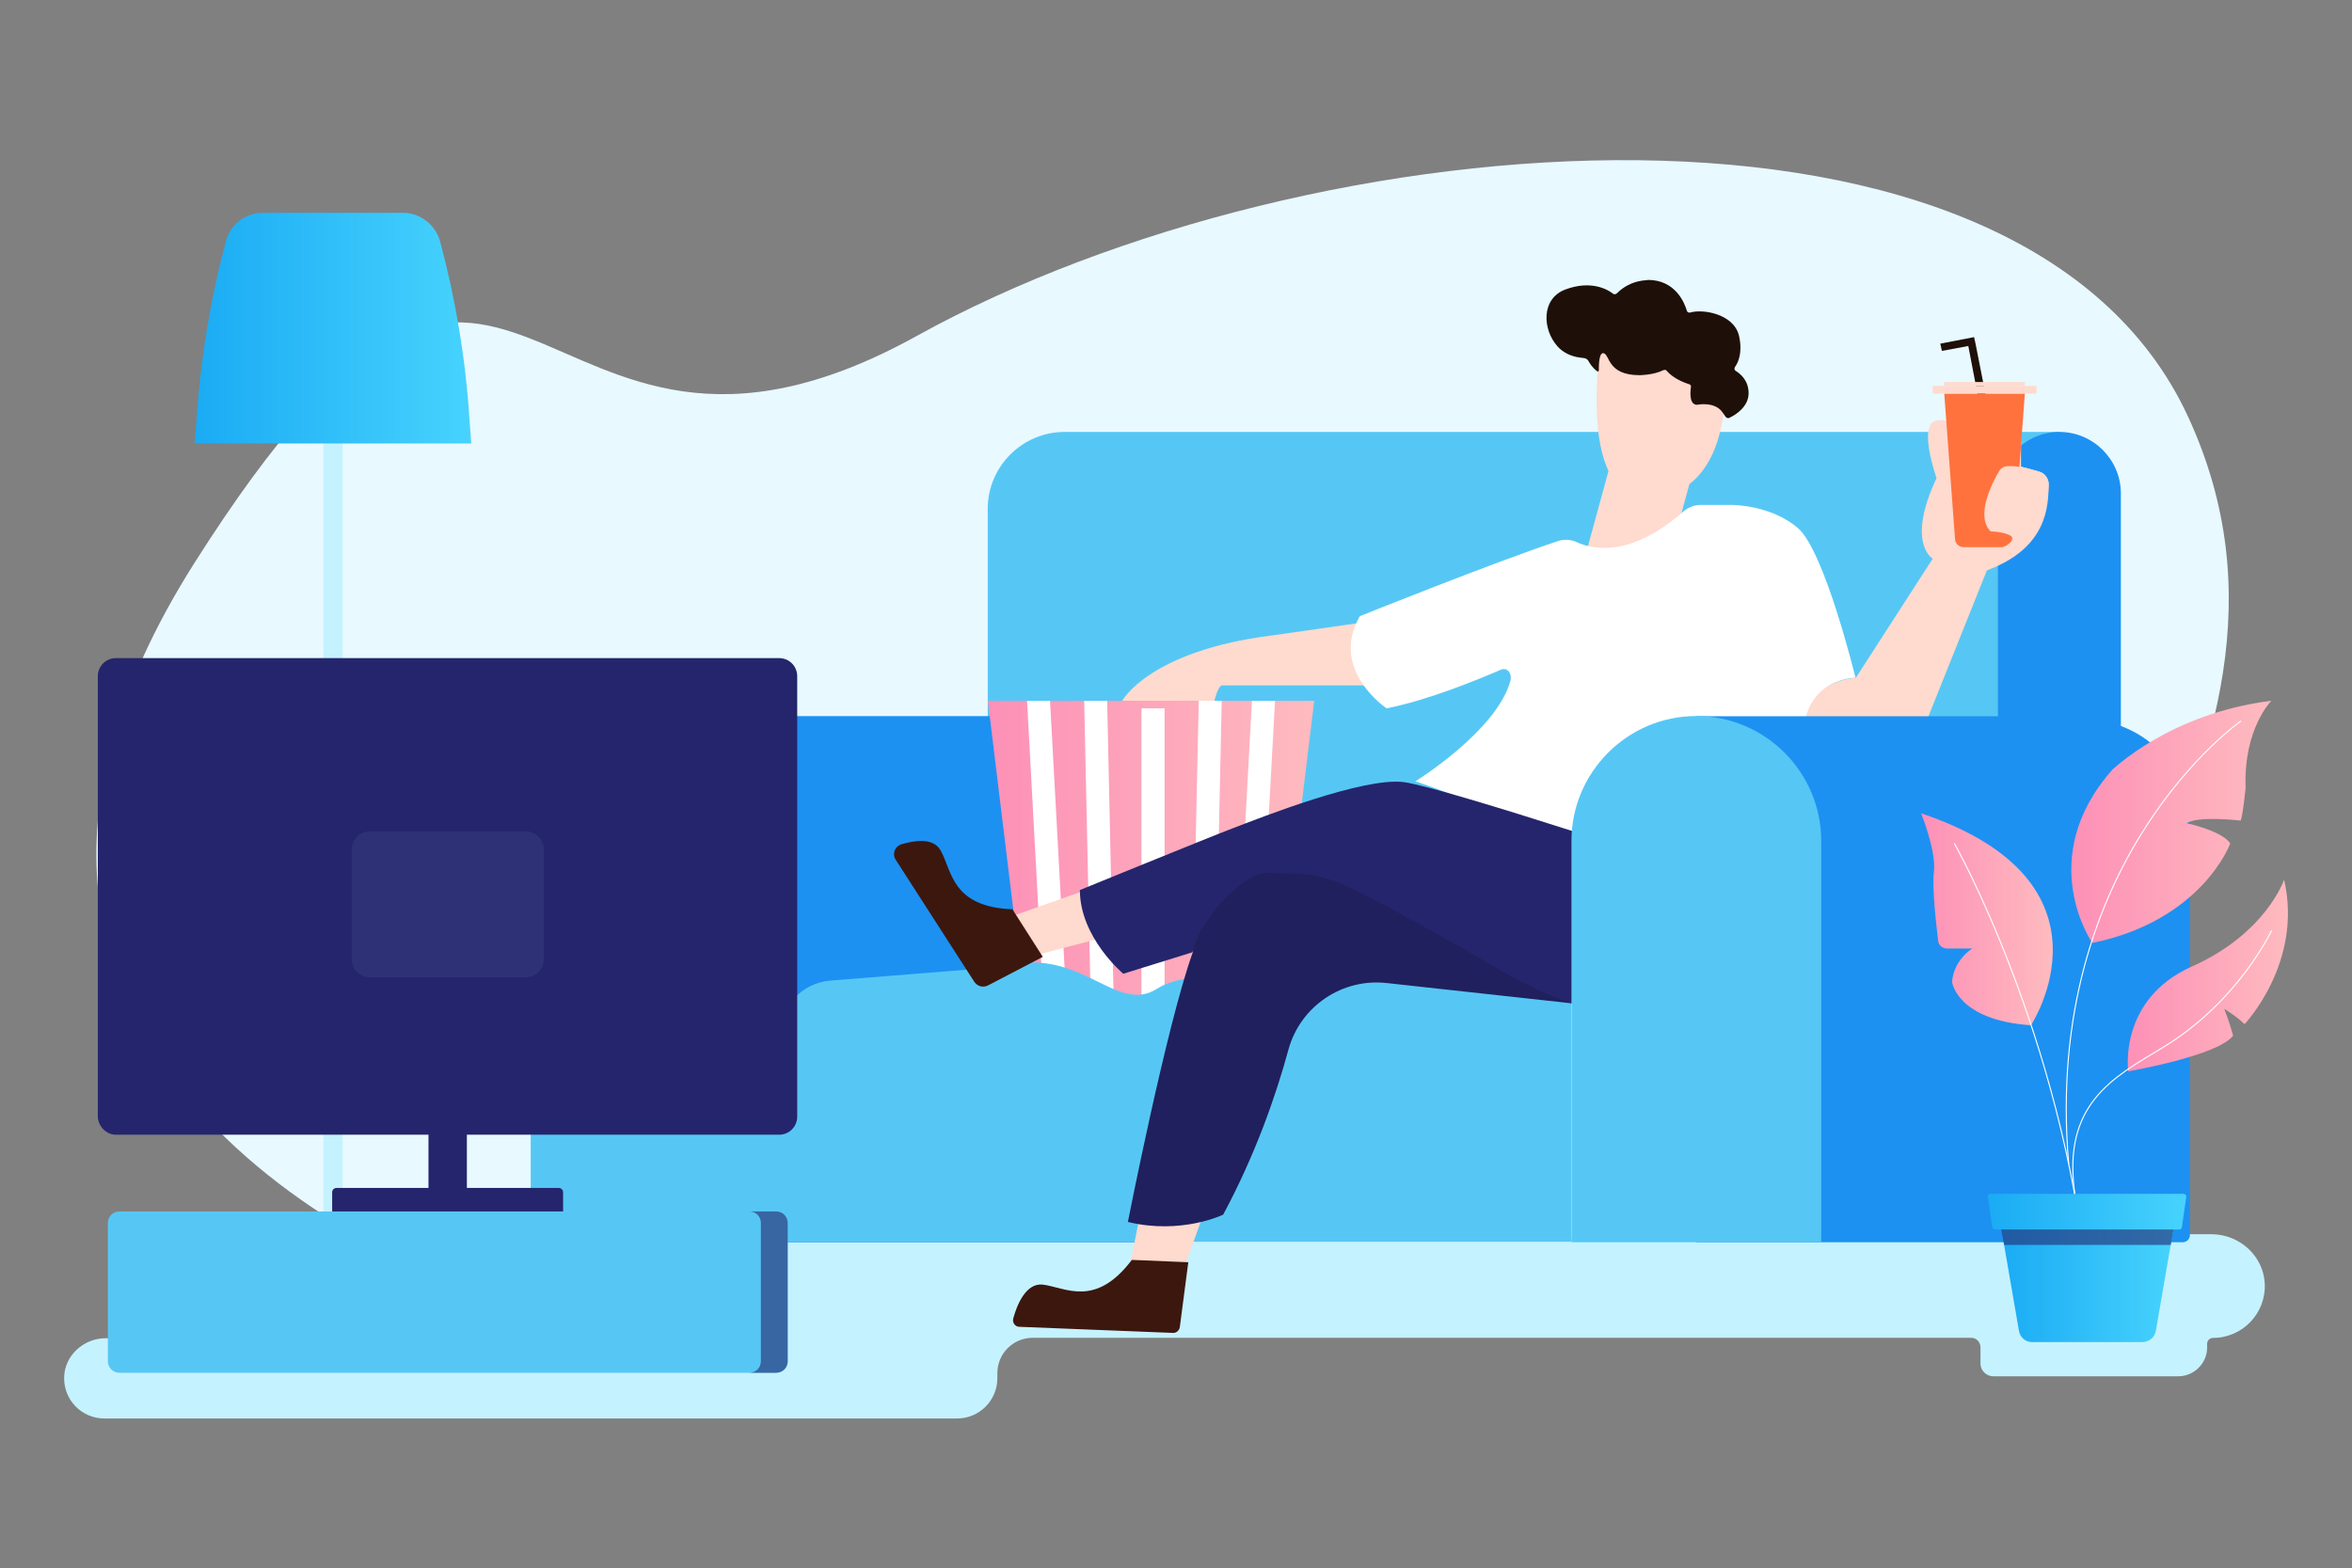 <?xml version="1.0" encoding="utf-8"?>
<!-- Generator: Adobe Illustrator 23.0.1, SVG Export Plug-In . SVG Version: 6.00 Build 0)  -->
<svg version="1.1" id="图层_1" xmlns="http://www.w3.org/2000/svg" xmlns:xlink="http://www.w3.org/1999/xlink" x="0px" y="0px"
	 width="2200px" height="1467px" viewBox="0 0 2200 1467" style="enable-background:new 0 0 2200 1467;" xml:space="preserve">
<rect x="0" y="0" width="2200" height="1467" fill="#808080" stroke="none"/>
<style type="text/css">
	.st0{fill:#E8F9FF;}
	.st1{fill:#C5F2FF;}
	.st2{fill:#56C7F4;}
	.st3{fill:#1C91F2;}
	.st4{fill:url(#SVGID_1_);}
	.st5{clip-path:url(#SVGID_3_);fill:#FFFFFF;}
	.st6{clip-path:url(#SVGID_5_);fill:#FFFFFF;}
	.st7{clip-path:url(#SVGID_7_);fill:#FFFFFF;}
	.st8{clip-path:url(#SVGID_9_);fill:#FFFFFF;}
	.st9{clip-path:url(#SVGID_11_);fill:#FFFFFF;}
	.st10{fill:#25256D;}
	.st11{fill:url(#SVGID_12_);}
	.st12{fill:#1E0F08;}
	.st13{fill:#FFDACE;}
	.st14{fill:#FFFFFF;}
	.st15{fill:#FF723E;}
	.st16{fill:#20205E;}
	.st17{fill:#3C170E;}
	.st18{opacity:0.6;fill:#25256D;enable-background:new    ;}
	.st19{opacity:6.000000e-02;fill:#C5F2FF;enable-background:new    ;}
	.st20{fill:url(#SVGID_13_);}
	.st21{fill:url(#SVGID_14_);}
	.st22{fill:url(#SVGID_15_);}
	.st23{fill:none;stroke:#FFFFFF;stroke-linecap:round;stroke-miterlimit:10;}
	.st24{fill:url(#SVGID_16_);}
	.st25{fill:url(#SVGID_17_);}
</style>
<title>illustration</title>
<desc>Created with Sketch.</desc>
<g id="Clip-96">
</g>
<g id="Clip-164">
</g>
<g>
	<path class="st0" d="M430,1201.7c0,0-553.3-194-247.9-675.4s305.4-7.2,675.4-212s1034.7-258.7,1189.1,75.4s-215.6,600-129.3,865.8
		l-682.6-53.9H430z" />
</g>
<path class="st1" d="M98.7,1252h263.3c-24.1,0-43.8-19.4-43.8-43.8v-9.7c0-24.1,19.4-43.8,43.8-43.8h1706.5
	c26.2,0,48.5,20.1,49.9,46c1.4,28-20.8,51-48.5,51l0,0c-2.9,0-5.4,2.5-5.4,5.4v3.6c0,14.7-12.2,26.9-26.9,26.9h-173.2
	c-6.5,0-11.9-5.4-11.9-11.9v-15.1l0,0c0-4.7-3.6-9-8.6-9H966c-18.3,0-33.1,14.7-33.1,33.1v4.7c0,20.8-16.9,37.7-37.7,37.7H97.7
	c-21.2,0-38.1-17.2-37.7-38.4C60.3,1268.2,78.3,1252,98.7,1252z" />
<path class="st2" d="M995.8,835.2h930.5V404.1H995.8c-39.5,0-71.9,32.3-71.9,71.9v287.4C924,802.9,956.3,835.2,995.8,835.2z" />
<path class="st3" d="M1926.3,842.4L1926.3,842.4c31.6,0,57.5-25.9,57.5-57.5V461.6c0-31.6-25.9-57.5-57.5-57.5l0,0
	c-31.6,0-57.5,25.9-57.5,57.5V785C1868.8,816.6,1894.7,842.4,1926.3,842.4z" />
<path class="st3" d="M613.2,670v492.2h461.6V799.3c0,0,18-125.7-115-129.3H613.2z" />
<path class="st2" d="M496.4,1162.2H730V786.7c0-64.3-52.5-116.8-116.8-116.8l0,0c-64.3,0-116.8,52.5-116.8,116.8V1162.2z" />
<path class="st2" d="M1074.8,835.2v20.8c0,21.2-16.5,39.2-37.7,40.6l-260.5,20.8c-26.6,2.2-47.1,24.4-47.1,50.7v193.6h740.1V817.3
	L1074.8,835.2z" />
<g>
	
		<linearGradient id="SVGID_1_" gradientUnits="userSpaceOnUse" x1="1175.18" y1="665.086" x2="1480.551" y2="665.086" gradientTransform="matrix(-1 0 0 -1 2404.509 1468)">
		<stop  offset="0" style="stop-color:#FEBBBF" />
		<stop  offset="1" style="stop-color:#FD90B7" />
	</linearGradient>
	<polygon class="st4" points="959.9,950.2 1193.4,950.2 1229.3,655.6 924,655.6 	" />
	<g>
		<g>
			<defs>
				<polygon id="SVGID_2_" points="959.9,950.2 1193.4,950.2 1229.3,655.6 924,655.6 				" />
			</defs>
			<clipPath id="SVGID_3_">
				<use xlink:href="#SVGID_2_"  style="overflow:visible;" />
			</clipPath>
			<polygon class="st5" points="1153.9,971.8 1175.4,971.8 1193.4,641.2 1171.8,641.2 			" />
		</g>
		<g>
			<defs>
				<polygon id="SVGID_4_" points="959.9,950.2 1193.4,950.2 1229.3,655.6 924,655.6 				" />
			</defs>
			<clipPath id="SVGID_5_">
				<use xlink:href="#SVGID_4_"  style="overflow:visible;" />
			</clipPath>
			<polygon class="st6" points="1114.4,971.8 1135.9,971.8 1143.1,641.2 1121.6,641.2 			" />
		</g>
		<g>
			<defs>
				<polygon id="SVGID_6_" points="959.9,950.2 1193.4,950.2 1229.3,655.6 924,655.6 				" />
			</defs>
			<clipPath id="SVGID_7_">
				<use xlink:href="#SVGID_6_"  style="overflow:visible;" />
			</clipPath>
			<polygon class="st7" points="1021,971.8 1042.5,971.8 1035.3,641.2 1013.8,641.2 			" />
		</g>
		<g>
			<defs>
				<polygon id="SVGID_8_" points="1197.1,662.7 963.5,662.7 927.6,957.3 1233,957.3 				" />
			</defs>
			<clipPath id="SVGID_9_">
				<use xlink:href="#SVGID_8_"  style="overflow:visible;" />
			</clipPath>
			<rect x="1067.7" y="641.2" class="st8" width="21.6" height="330.5" />
		</g>
		<g>
			<defs>
				<polygon id="SVGID_10_" points="959.9,950.2 1193.4,950.2 1229.3,655.6 924,655.6 				" />
			</defs>
			<clipPath id="SVGID_11_">
				<use xlink:href="#SVGID_10_"  style="overflow:visible;" />
			</clipPath>
			<polygon class="st9" points="977.8,971.8 999.4,971.8 981.4,641.2 959.9,641.2 			" />
		</g>
	</g>
</g>
<path class="st2" d="M1207.8,925.1c0,0-86.2-25.1-125.7,0c-39.5,25.1-71.9-43.1-149.1-19.8c-77.2,23.4-26.9,70.1-26.9,70.1h158.1
	l118.6-14.4L1207.8,925.1z" />
<g>
	<rect x="302.5" y="400.5" class="st1" width="18" height="747.3" />
	<path class="st10" d="M221.6,1180.1h179.6l-2.5-14.7c-2.5-14.4-15.1-24.8-29.8-24.8l0,0h-115l0,0c-14.7,0-26.9,10.4-29.8,24.8
		L221.6,1180.1z" />
	
		<linearGradient id="SVGID_12_" gradientUnits="userSpaceOnUse" x1="1963.755" y1="1161.043" x2="2222.421" y2="1161.043" gradientTransform="matrix(-1 0 0 -1 2404.509 1468)">
		<stop  offset="0" style="stop-color:#47D3FD" />
		<stop  offset="1" style="stop-color:#1AABF4" />
	</linearGradient>
	<path class="st11" d="M182.1,414.9h258.7l-1.8-24.4c-3.6-55.7-12.9-110.7-27.3-164.5l0,0c-4.3-15.8-18.7-26.9-34.8-26.9H246
		c-16.5,0-30.9,11.1-34.8,26.9l0,0c-14.4,53.9-23.4,108.9-27.3,164.5L182.1,414.9z" />
</g>
<g>
	<g>
		<polygon class="st12" points="1814.9,321.5 1846.5,315.4 1848,322.2 1848,322.2 1859.1,378.6 1851.9,380.1 1841.1,323.7 
			1816.4,328.3 		" />
		<g>
			<path class="st13" d="M1735.9,634.1l71.9-111.4c0,0-25.1-14.4,3.6-75.4c0,0-18-50.3,0-53.9c18-3.6,25.1,18,25.1,18h53.9v25.1
				l16.9,4.7c5.4,1.4,9,6.5,9,11.9c-0.4,19.4-0.4,59.3-57.8,80.5l-71.9,179.6c0,0-25.1,64.7-97,0
				C1689.2,713.1,1667.6,641.2,1735.9,634.1z" />
			<polygon class="st13" points="1477.2,540.7 1556.3,540.7 1588.6,422.1 1509.6,422.1 			" />
			<path class="st13" d="M1301.2,641.2c0,0-154.5,0-158.1,0c-3.6,0-7.2,14.4-7.2,14.4h-86.2c0,0,25.1-46.7,140.1-61.1l100.6-14.4
				L1301.2,641.2z" />
			<path class="st14" d="M1574.6,478.5c4.7-4,10.4-6.1,16.2-6.1h29.8c0,0,35.9,0,61.1,21.6c25.1,21.6,53.9,140.1,53.9,140.1
				s-61.1,0-46.7,79l-39.5-35.2c-4-2.5-9.3-1.1-11.5,3.2c-15.1,27.3-63.9,143-82.3,161.3c0,0-113.2-71.9-231.7-111.4
				c0,0,75.4-46.7,88.7-93.4c2.2-7.2-2.5-14-9.3-10.8c-23.4,10.1-68.3,28.4-106.3,35.9c0,0-53.9-35.9-25.1-86.2
				c0,0,123.9-49.9,185.7-70.4c5.7-1.8,11.9-1.4,17.2,1.1C1489.8,514.1,1525,522,1574.6,478.5z" />
			<path class="st15" d="M1836.8,511.9h39.2c4.3,0,7.5-3.2,7.9-7.5l10.1-136.2h-75.4l10.1,136.2
				C1828.9,508.7,1832.5,511.9,1836.8,511.9z" />
			<rect x="1807.8" y="361" class="st13" width="97" height="7.2" />
			<rect x="1818.6" y="357.4" class="st13" width="75.4" height="3.6" />
			<path class="st13" d="M1897.2,438.3l10.1,2.9c5.4,1.4,9,6.5,9,11.9c-0.4,16.9-6.5,52.1-45.6,74.7l-12.2-5.4l-3.6-7.2
				c21.6,0,32.3-10.8,25.1-14.4s-18-3.6-18-3.6c-14.4-14.4,1.1-44.9,7.9-56.4c1.8-2.9,4.7-4.7,7.9-4.7h5.7
				C1888.2,436.5,1892.5,437.2,1897.2,438.3z" />
		</g>
		<path class="st13" d="M1498.1,315.4c0,0-27.7,162,51.4,150.2c79-11.9,63.2-130.4,63.2-130.4L1498.1,315.4z" />
		<path class="st12" d="M1512.4,274.4c-1.1,1.1-2.5,1.1-3.6,0.4c-5-4-20.5-12.9-44.5-4c-23,8.6-21.6,37.4-7.5,53.2
			c5,5.7,12.6,9.3,20.1,10.4l5.4,0.7c1.4,0.4,2.5,1.1,3.2,2.2c1.4,2.5,4.3,7.2,8.6,10.1c0.7,0.4,1.4,0,1.4-0.7
			c0-4.7,0-17.6,4.7-16.2c5.7,1.8,3.6,20.5,33.4,20.5c0,0,12.9,0,22.3-4.7c1.1-0.4,2.5-0.4,3.2,0.7c2.5,2.9,8.6,8.6,21.2,12.6
			c1.1,0.4,1.4,1.1,1.4,2.2c-0.7,4.7-1.8,16.9,5.7,16.9c0,0,16.9-3.6,24.1,7.5l2.5,3.6c0.7,1.1,2.5,1.8,3.6,1.1
			c5.4-2.5,18-10.1,18-23c0-11.9-7.5-18-11.9-20.8c-1.4-0.7-1.8-2.5-0.7-4c2.9-4,7.2-13.3,3.6-29.1c-5-20.5-34.1-25.1-45.6-21.6
			c-1.4,0.4-2.9-0.4-3.2-1.8c-2.2-7.5-10.8-28.7-36.3-28.7C1541.5,262.6,1526.1,260.8,1512.4,274.4z" />
	</g>
	<g>
		<polygon class="st13" points="937.3,860.4 1024.9,829.5 1038.2,875.5 961.3,895.6 		" />
		<polygon class="st13" points="1068.7,1124.8 1051.1,1212.5 1098.2,1212.5 1138.8,1099.3 		" />
		<path class="st16" d="M1503.1,942.3l-205.9-22.6c-41.7-4.7-80.8,21.6-92,62.2c-11.5,42.4-30.9,98.4-61.1,154.5
			c0,0-39.2,19-89.1,6.8c0,0,36.3-184.7,60.7-252.2l2.9-76.9l48.5-30.9l86.2,9.3l106.7,47.1L1503.1,942.3z" />
		<path class="st10" d="M1613,826.3c0,0,13.7,215.9-222.4,74c0,0-90.2-52.5-128.3-70.1c-38.1-17.6-53.9-11.5-73.6-13.7
			c-23-2.9-65.4,40.6-73.3,74.4l-64.7,20.1c0,0-40.6-33.8-40.6-78.3c0,0,118.6-48.5,143-57.8s122.9-48.5,160.6-43.1
			C1351.5,737.2,1595.4,816.9,1613,826.3z" />
		<path class="st17" d="M947,850.7l28.4,44.5l-51,26.6c-4.7,2.5-10.4,1.1-13.3-3.6l-73.3-113.9c-3.6-5.4-0.7-12.6,5.4-14.4
			c11.9-3.6,29.8-6.5,36.6,5.7C890.5,814.4,889.8,848.5,947,850.7z" />
		<path class="st17" d="M1058.7,1178.7l52.8,2.2l-7.9,60.4c-0.4,3.6-3.6,6.1-6.8,5.7l-143.3-5.7c-4,0-6.8-4-5.7-7.9
			c3.2-11.9,11.5-33.1,27.3-31.6C996.2,1204.2,1024.2,1224.3,1058.7,1178.7z" />
	</g>
</g>
<path class="st10" d="M108.4,1061.6h620.4c9.3,0,16.9-7.5,16.9-16.9V632.6c0-9.3-7.5-16.9-16.9-16.9H108.4
	c-9.3,0-16.9,7.5-16.9,16.9v412.1C91.9,1054,99.5,1061.6,108.4,1061.6z" />
<rect x="400.8" y="1057.9" class="st10" width="35.9" height="53.9" />
<path class="st10" d="M314.7,1140.6h208c2.2,0,4-1.8,4-4v-21.2c0-2.2-1.8-4-4-4h-208c-2.2,0-4,1.8-4,4v21.2
	C311.1,1138.8,312.9,1140.6,314.7,1140.6z" />
<path class="st2" d="M111.7,1284.3H726c6.1,0,10.8-4.7,10.8-10.8v-129.3c0-6.1-4.7-10.8-10.8-10.8H111.7c-6.1,0-10.8,4.7-10.8,10.8
	v129.3C100.9,1279.3,105.6,1284.3,111.7,1284.3z" />
<path class="st18" d="M726,1133.4h-25.1c6.1,0,10.8,4.7,10.8,10.8v129.3c0,6.1-4.7,10.8-10.8,10.8H726c6.1,0,10.8-4.7,10.8-10.8
	v-129.3C736.8,1138.1,732.1,1133.4,726,1133.4z" />
<path class="st19" d="M491.8,914.3H345.9c-9.3,0-16.9-7.5-16.9-16.9V794.7c0-9.3,7.5-16.9,16.9-16.9h145.9c9.3,0,16.9,7.5,16.9,16.9
	v102.7C508.7,906.7,501.1,914.3,491.8,914.3z" />
<path class="st3" d="M1586.8,670v492.2h454.8c3.6,0,6.8-2.9,6.8-6.8v-356c0,0,18-125.7-115-129.3H1586.8z" />
<path class="st2" d="M1470,1162.2h233.5V786.7c0-64.3-52.5-116.8-116.8-116.8l0,0c-64.3,0-116.8,52.5-116.8,116.8V1162.2z" />
<g>
	
		<linearGradient id="SVGID_13_" gradientUnits="userSpaceOnUse" x1="484.269" y1="607.964" x2="607.42" y2="607.964" gradientTransform="matrix(-1 0 0 -1 2404.509 1468)">
		<stop  offset="0" style="stop-color:#FEBBBF" />
		<stop  offset="1" style="stop-color:#FD90B7" />
	</linearGradient>
	<path class="st20" d="M1899.7,959.2c0,0,88.4-134-102.7-198.3c0,0,14.4,35.9,11.9,55c-1.8,14.7,2.2,49.2,4,64.3
		c0.4,4.3,4,7.2,8.3,7.2h23.7c0,0-16.9,9.7-19,30.9C1825.7,918.6,1830.4,954.5,1899.7,959.2z" />
	
		<linearGradient id="SVGID_14_" gradientUnits="userSpaceOnUse" x1="279.906" y1="699.036" x2="466.954" y2="699.036" gradientTransform="matrix(-1 0 0 -1 2404.509 1468)">
		<stop  offset="0" style="stop-color:#FEBBBF" />
		<stop  offset="1" style="stop-color:#FD90B7" />
	</linearGradient>
	<path class="st21" d="M2124.6,655.6c0,0-26.2,26.2-24.1,81.2c0,0-2.5,26.2-4.7,30.9c0,0-40.6-4.7-50.3,2.5c0,0,33.4,7.2,40.6,19
		c0,0-26.2,71.9-129,93c0,0-55-79,19-162.4C1976.2,720.3,2029,667.5,2124.6,655.6z" />
	
		<linearGradient id="SVGID_15_" gradientUnits="userSpaceOnUse" x1="264.443" y1="555.332" x2="414.373" y2="555.332" gradientTransform="matrix(-1 0 0 -1 2404.509 1468)">
		<stop  offset="0" style="stop-color:#FEBBBF" />
		<stop  offset="1" style="stop-color:#FD90B7" />
	</linearGradient>
	<path class="st22" d="M2136.5,823c0,0-16.9,50.3-86.2,81.2c-69.3,30.9-59.6,98.1-59.6,98.1s83.7-14.4,98.1-33.4
		c0,0-3.6-13.3-8.3-25.1c0,0,11.9,7.2,19,14.4C2099.5,958.1,2154.4,900.6,2136.5,823z" />
	<path class="st23" d="M1828.2,789.3c0,0,100.2,176.8,124.3,411" />
	<path class="st23" d="M2095.9,674.7c0,0-185.7,129.7-160.9,413.9" />
	<path class="st23" d="M2124.6,870.8c0,0-30.9,66.8-102.7,109.9c-46,27.7-93,52.5-81.2,136.2" />
	
		<linearGradient id="SVGID_16_" gradientUnits="userSpaceOnUse" x1="370.798" y1="267.386" x2="533.184" y2="267.386" gradientTransform="matrix(-1 0 0 -1 2404.509 1468)">
		<stop  offset="0" style="stop-color:#47D3FD" />
		<stop  offset="1" style="stop-color:#1AABF4" />
	</linearGradient>
	<path class="st24" d="M1900.8,1255.6h103.1c6.1,0,11.5-4.3,12.6-10.4l17.2-99.5h-162.4l17.2,99.5
		C1889.6,1251.3,1894.7,1255.6,1900.8,1255.6z" />
	<polygon class="st18" points="2030.5,1164.7 1874.6,1164.7 1871,1145.6 2033.7,1145.6 	" />
	
		<linearGradient id="SVGID_17_" gradientUnits="userSpaceOnUse" x1="359.293" y1="334.388" x2="544.795" y2="334.388" gradientTransform="matrix(-1 0 0 -1 2404.509 1468)">
		<stop  offset="0" style="stop-color:#47D3FD" />
		<stop  offset="1" style="stop-color:#1AABF4" />
	</linearGradient>
	<path class="st25" d="M1866.3,1150.3h172.1c1.4,0,2.5-1.1,2.5-2.2l4-28c0.4-1.8-1.1-3.2-2.5-3.2H1862c-1.8,0-2.9,1.4-2.5,3.2l4,28
		C1863.8,1149.2,1864.9,1150.3,1866.3,1150.3z" />
</g>
</svg>
